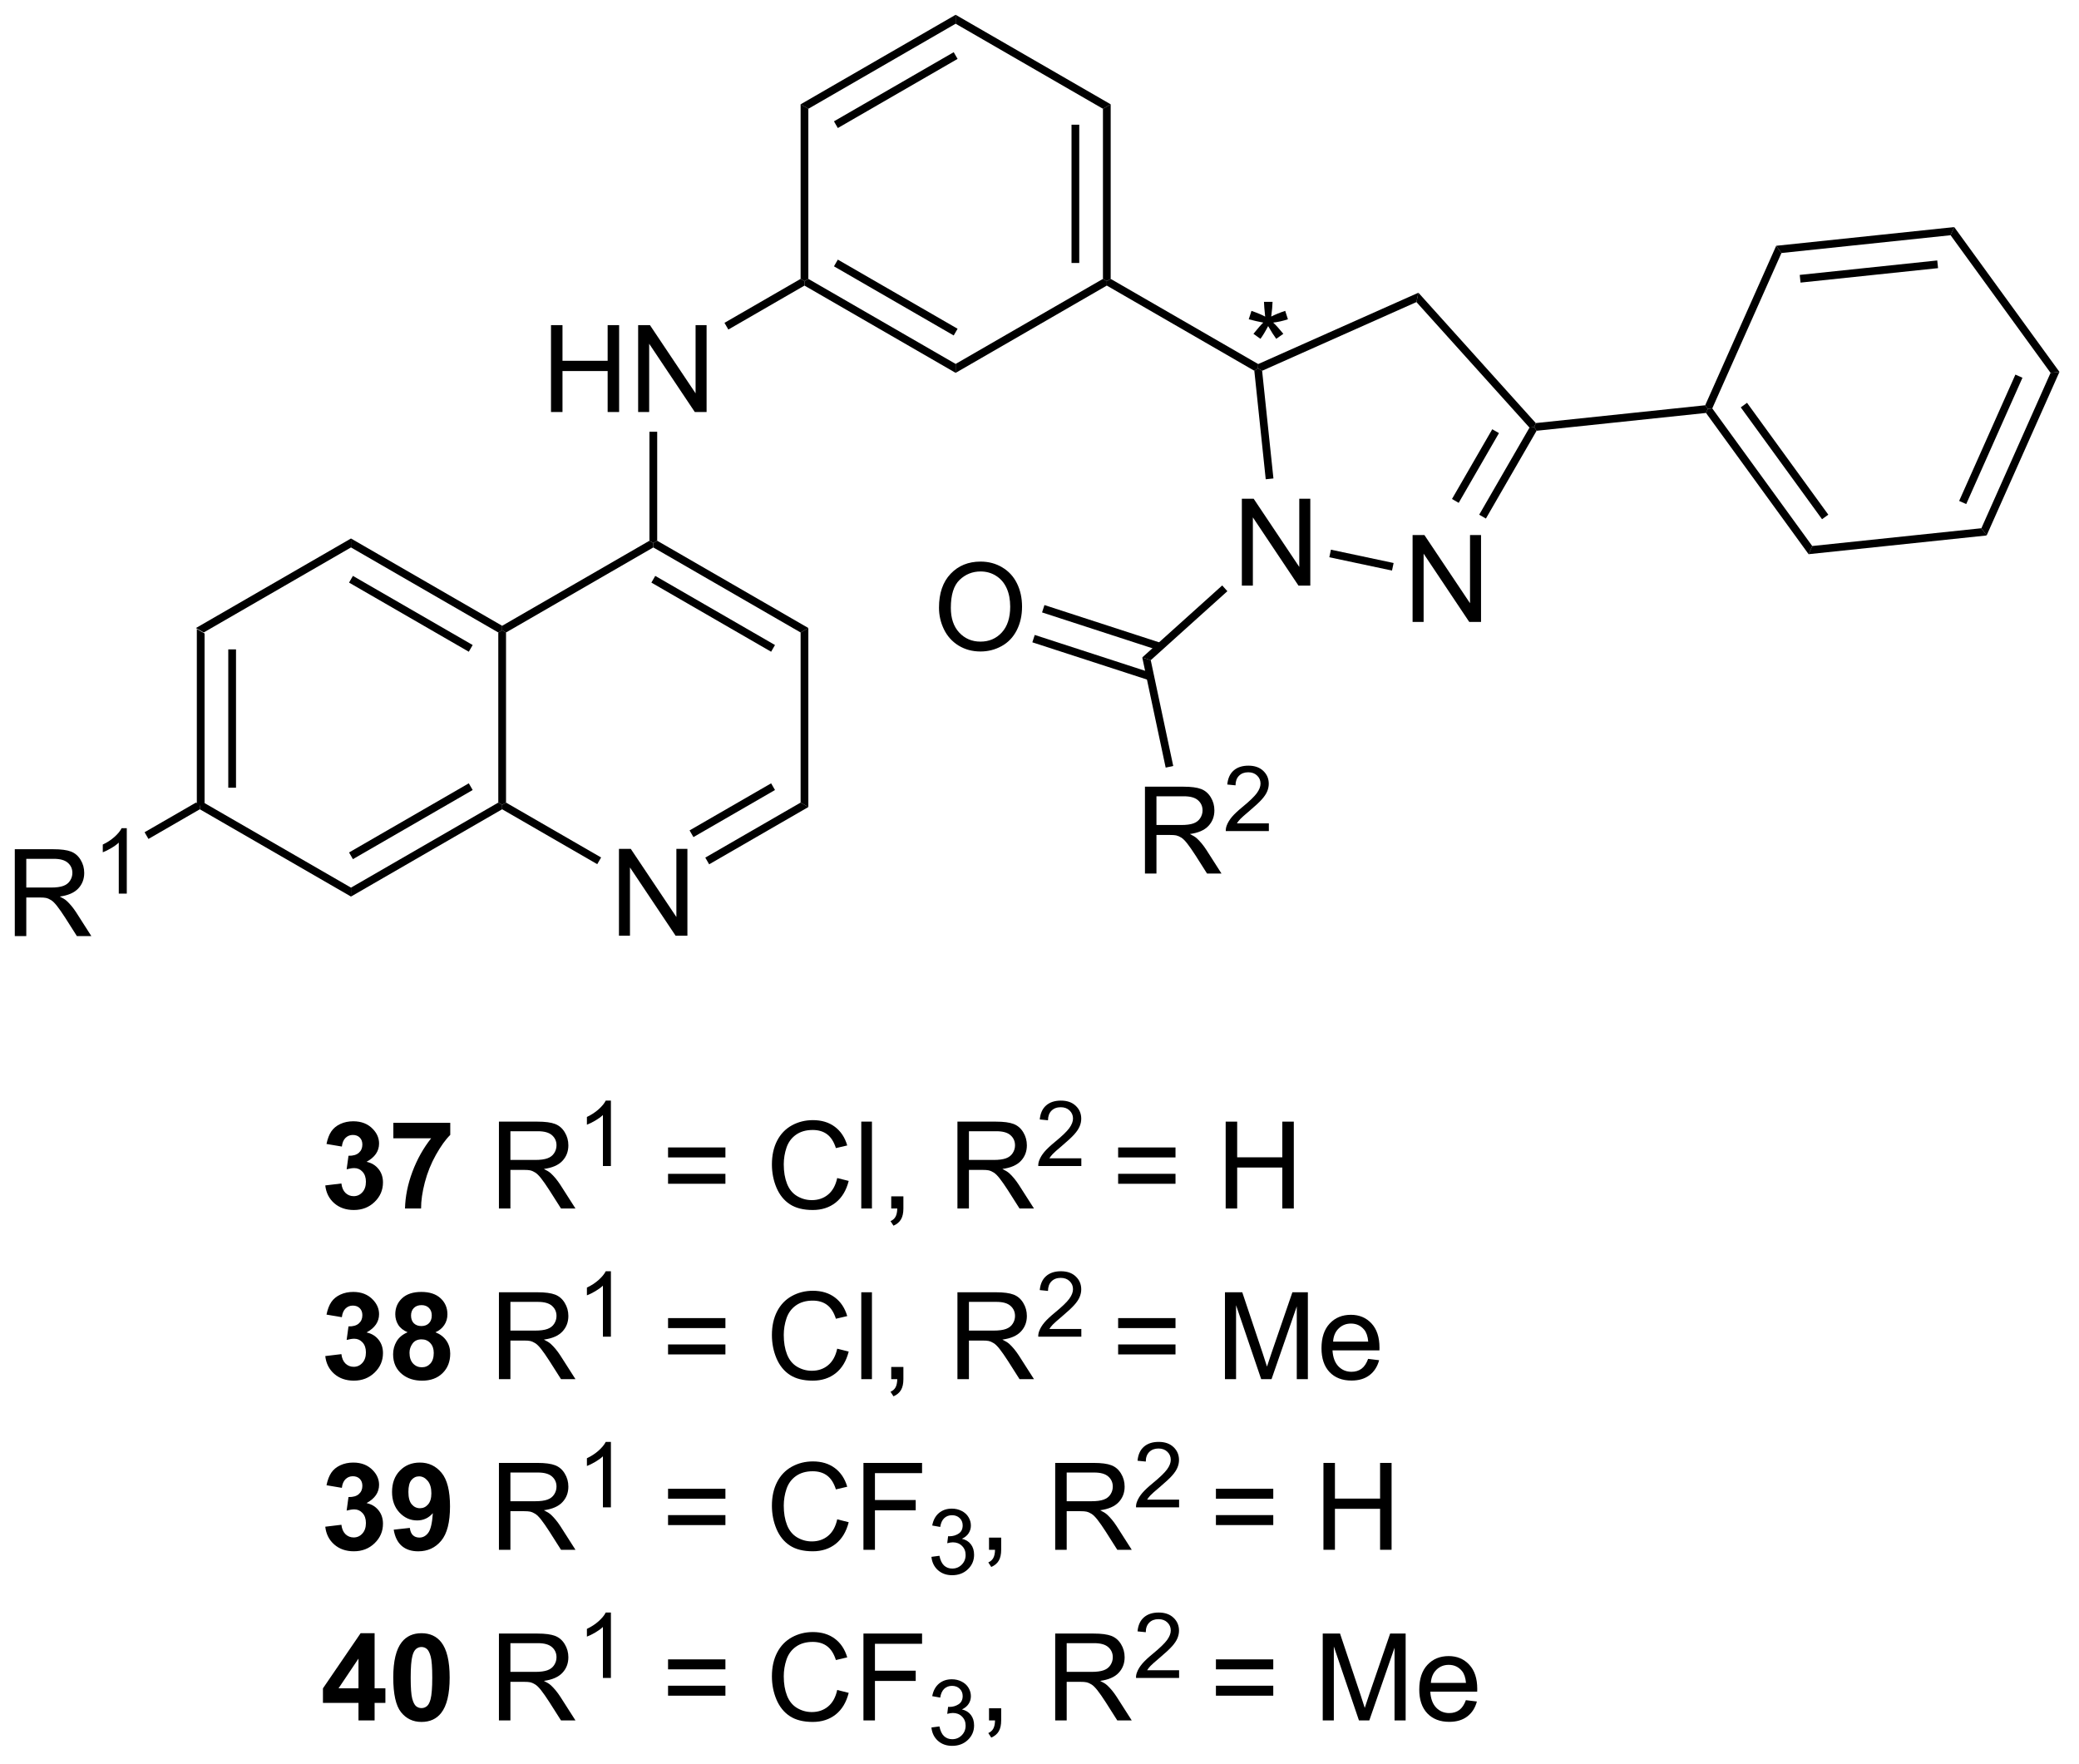 <?xml version="1.0" encoding="UTF-8"?>
<!DOCTYPE svg PUBLIC '-//W3C//DTD SVG 1.0//EN'
          'http://www.w3.org/TR/2001/REC-SVG-20010904/DTD/svg10.dtd'>
<svg stroke-dasharray="none" shape-rendering="auto" xmlns="http://www.w3.org/2000/svg" font-family="'Dialog'" text-rendering="auto" width="376" fill-opacity="1" color-interpolation="auto" color-rendering="auto" preserveAspectRatio="xMidYMid meet" font-size="12px" viewBox="0 0 376 319" fill="black" xmlns:xlink="http://www.w3.org/1999/xlink" stroke="black" image-rendering="auto" stroke-miterlimit="10" stroke-linecap="square" stroke-linejoin="miter" font-style="normal" stroke-width="1" height="319" stroke-dashoffset="0" font-weight="normal" stroke-opacity="1"
><!--Generated by the Batik Graphics2D SVG Generator--><defs id="genericDefs"
  /><g
  ><defs id="defs1"
    ><clipPath clipPathUnits="userSpaceOnUse" id="clipPath1"
      ><path d="M2.992 0.633 L143.659 0.633 L143.659 120.02 L2.992 120.02 L2.992 0.633 Z"
      /></clipPath
      ><clipPath clipPathUnits="userSpaceOnUse" id="clipPath2"
      ><path d="M140.207 123.751 L140.207 239.819 L276.963 239.819 L276.963 123.751 Z"
      /></clipPath
    ></defs
    ><g transform="scale(2.667,2.667) translate(-2.992,-0.633) matrix(1.029,0,0,1.029,-141.225,-126.658)"
    ><path d="M153.124 165.151 L153.634 165.446 L153.634 176.66 L153.379 176.807 L153.124 176.66 ZM155.196 166.494 L155.196 175.611 L155.706 175.611 L155.706 166.494 Z" stroke="none" clip-path="url(#clipPath2)"
    /></g
    ><g transform="matrix(2.743,0,0,2.743,-384.579,-339.441)"
    ><path d="M153.379 177.101 L153.379 176.807 L153.634 176.66 L163.346 182.267 L163.346 182.856 Z" stroke="none" clip-path="url(#clipPath2)"
    /></g
    ><g transform="matrix(2.743,0,0,2.743,-384.579,-339.441)"
    ><path d="M163.346 182.856 L163.346 182.267 L173.058 176.66 L173.313 176.807 L173.313 177.101 ZM163.473 180.39 L171.369 175.832 L171.113 175.39 L163.218 179.948 Z" stroke="none" clip-path="url(#clipPath2)"
    /></g
    ><g transform="matrix(2.743,0,0,2.743,-384.579,-339.441)"
    ><path d="M173.568 176.66 L173.313 176.807 L173.058 176.66 L173.058 165.446 L173.313 165.298 L173.568 165.446 Z" stroke="none" clip-path="url(#clipPath2)"
    /></g
    ><g transform="matrix(2.743,0,0,2.743,-384.579,-339.441)"
    ><path d="M173.313 165.004 L173.313 165.298 L173.058 165.446 L163.346 159.839 L163.346 159.249 ZM171.369 166.273 L163.473 161.715 L163.218 162.157 L171.113 166.715 Z" stroke="none" clip-path="url(#clipPath2)"
    /></g
    ><g transform="matrix(2.743,0,0,2.743,-384.579,-339.441)"
    ><path d="M163.346 159.249 L163.346 159.839 L153.634 165.446 L153.124 165.151 Z" stroke="none" clip-path="url(#clipPath2)"
    /></g
    ><g transform="matrix(2.743,0,0,2.743,-384.579,-339.441)"
    ><path d="M181.014 185.436 L181.014 179.71 L181.792 179.71 L184.8 184.204 L184.8 179.71 L185.527 179.71 L185.527 185.436 L184.748 185.436 L181.74 180.936 L181.74 185.436 L181.014 185.436 Z" stroke="none" clip-path="url(#clipPath2)"
    /></g
    ><g transform="matrix(2.743,0,0,2.743,-384.579,-339.441)"
    ><path d="M173.313 177.101 L173.313 176.807 L173.568 176.66 L179.837 180.279 L179.582 180.721 Z" stroke="none" clip-path="url(#clipPath2)"
    /></g
    ><g transform="matrix(2.743,0,0,2.743,-384.579,-339.441)"
    ><path d="M186.961 180.73 L186.706 180.288 L192.991 176.66 L193.501 176.954 ZM185.925 178.936 L191.302 175.832 L191.047 175.39 L185.67 178.494 Z" stroke="none" clip-path="url(#clipPath2)"
    /></g
    ><g transform="matrix(2.743,0,0,2.743,-384.579,-339.441)"
    ><path d="M193.501 176.954 L192.991 176.66 L192.991 165.446 L193.501 165.151 Z" stroke="none" clip-path="url(#clipPath2)"
    /></g
    ><g transform="matrix(2.743,0,0,2.743,-384.579,-339.441)"
    ><path d="M193.501 165.151 L192.991 165.446 L183.279 159.839 L183.279 159.544 L183.535 159.397 ZM191.302 166.273 L183.407 161.715 L183.152 162.157 L191.047 166.715 Z" stroke="none" clip-path="url(#clipPath2)"
    /></g
    ><g transform="matrix(2.743,0,0,2.743,-384.579,-339.441)"
    ><path d="M183.024 159.397 L183.279 159.544 L183.279 159.839 L173.568 165.446 L173.313 165.298 L173.313 165.004 Z" stroke="none" clip-path="url(#clipPath2)"
    /></g
    ><g transform="matrix(2.743,0,0,2.743,-384.579,-339.441)"
    ><path d="M176.533 150.91 L176.533 145.184 L177.291 145.184 L177.291 147.535 L180.268 147.535 L180.268 145.184 L181.025 145.184 L181.025 150.91 L180.268 150.91 L180.268 148.21 L177.291 148.21 L177.291 150.91 L176.533 150.91 ZM182.279 150.91 L182.279 145.184 L183.058 145.184 L186.066 149.679 L186.066 145.184 L186.792 145.184 L186.792 150.91 L186.014 150.91 L183.006 146.41 L183.006 150.91 L182.279 150.91 Z" stroke="none" clip-path="url(#clipPath2)"
    /></g
    ><g transform="matrix(2.743,0,0,2.743,-384.579,-339.441)"
    ><path d="M183.535 159.397 L183.279 159.544 L183.024 159.397 L183.024 152.214 L183.535 152.214 Z" stroke="none" clip-path="url(#clipPath2)"
    /></g
    ><g transform="matrix(2.743,0,0,2.743,-384.579,-339.441)"
    ><path d="M141.179 185.461 L141.179 179.735 L143.718 179.735 Q144.484 179.735 144.882 179.888 Q145.281 180.042 145.518 180.433 Q145.757 180.823 145.757 181.297 Q145.757 181.907 145.362 182.326 Q144.968 182.743 144.143 182.855 Q144.445 183 144.601 183.141 Q144.932 183.446 145.229 183.901 L146.226 185.461 L145.273 185.461 L144.515 184.269 Q144.182 183.753 143.966 183.48 Q143.752 183.206 143.583 183.097 Q143.414 182.987 143.237 182.946 Q143.109 182.917 142.815 182.917 L141.937 182.917 L141.937 185.461 L141.179 185.461 ZM141.937 182.261 L143.565 182.261 Q144.085 182.261 144.377 182.154 Q144.671 182.047 144.822 181.81 Q144.976 181.573 144.976 181.297 Q144.976 180.891 144.679 180.631 Q144.385 180.368 143.75 180.368 L141.937 180.368 L141.937 182.261 Z" stroke="none" clip-path="url(#clipPath2)"
    /></g
    ><g transform="matrix(2.743,0,0,2.743,-384.579,-339.441)"
    ><path d="M148.563 182.661 L148.035 182.661 L148.035 179.3 Q147.844 179.482 147.535 179.663 Q147.227 179.845 146.981 179.937 L146.981 179.427 Q147.422 179.218 147.752 178.923 Q148.084 178.626 148.223 178.349 L148.563 178.349 L148.563 182.661 Z" stroke="none" clip-path="url(#clipPath2)"
    /></g
    ><g transform="matrix(2.743,0,0,2.743,-384.579,-339.441)"
    ><path d="M153.124 176.66 L153.379 176.807 L153.379 177.101 L149.992 179.057 L149.737 178.615 Z" stroke="none" clip-path="url(#clipPath2)"
    /></g
    ><g transform="matrix(2.743,0,0,2.743,-384.579,-339.441)"
    ><path d="M188.227 145.474 L187.971 145.032 L192.991 142.134 L193.246 142.281 L193.246 142.576 Z" stroke="none" clip-path="url(#clipPath2)"
    /></g
    ><g transform="matrix(2.743,0,0,2.743,-384.579,-339.441)"
    ><path d="M193.246 142.576 L193.246 142.281 L193.501 142.134 L203.213 147.741 L203.213 148.33 ZM195.19 141.306 L203.085 145.864 L203.341 145.422 L195.445 140.864 Z" stroke="none" clip-path="url(#clipPath2)"
    /></g
    ><g transform="matrix(2.743,0,0,2.743,-384.579,-339.441)"
    ><path d="M203.213 148.33 L203.213 147.741 L212.925 142.134 L213.18 142.281 L213.18 142.576 Z" stroke="none" clip-path="url(#clipPath2)"
    /></g
    ><g transform="matrix(2.743,0,0,2.743,-384.579,-339.441)"
    ><path d="M213.435 142.134 L213.18 142.281 L212.925 142.134 L212.925 130.92 L213.435 130.625 ZM211.363 141.085 L211.363 131.968 L210.853 131.968 L210.853 141.085 Z" stroke="none" clip-path="url(#clipPath2)"
    /></g
    ><g transform="matrix(2.743,0,0,2.743,-384.579,-339.441)"
    ><path d="M213.435 130.625 L212.925 130.92 L203.213 125.312 L203.213 124.723 Z" stroke="none" clip-path="url(#clipPath2)"
    /></g
    ><g transform="matrix(2.743,0,0,2.743,-384.579,-339.441)"
    ><path d="M203.213 124.723 L203.213 125.312 L193.501 130.92 L192.991 130.625 ZM203.085 127.189 L195.19 131.747 L195.445 132.189 L203.341 127.631 Z" stroke="none" clip-path="url(#clipPath2)"
    /></g
    ><g transform="matrix(2.743,0,0,2.743,-384.579,-339.441)"
    ><path d="M192.991 130.625 L193.501 130.92 L193.501 142.134 L193.246 142.281 L192.991 142.134 Z" stroke="none" clip-path="url(#clipPath2)"
    /></g
    ><g transform="matrix(2.743,0,0,2.743,-384.579,-339.441)"
    ><path d="M213.18 142.576 L213.18 142.281 L213.435 142.134 L223.162 147.749 L223.147 148.035 L222.906 148.191 Z" stroke="none" clip-path="url(#clipPath2)"
    /></g
    ><g transform="matrix(2.743,0,0,2.743,-384.579,-339.441)"
    ><path d="M222.084 162.356 L222.084 156.629 L222.863 156.629 L225.87 161.124 L225.87 156.629 L226.597 156.629 L226.597 162.356 L225.818 162.356 L222.81 157.856 L222.81 162.356 L222.084 162.356 Z" stroke="none" clip-path="url(#clipPath2)"
    /></g
    ><g transform="matrix(2.743,0,0,2.743,-384.579,-339.441)"
    ><path d="M233.341 164.749 L233.341 159.022 L234.12 159.022 L237.128 163.517 L237.128 159.022 L237.854 159.022 L237.854 164.749 L237.076 164.749 L234.068 160.249 L234.068 164.749 L233.341 164.749 Z" stroke="none" clip-path="url(#clipPath2)"
    /></g
    ><g transform="matrix(2.743,0,0,2.743,-384.579,-339.441)"
    ><path d="M222.906 148.191 L223.147 148.035 L223.42 148.193 L224.166 155.291 L223.658 155.344 Z" stroke="none" clip-path="url(#clipPath2)"
    /></g
    ><g transform="matrix(2.743,0,0,2.743,-384.579,-339.441)"
    ><path d="M227.851 160.486 L227.957 159.987 L232.09 160.865 L231.984 161.364 Z" stroke="none" clip-path="url(#clipPath2)"
    /></g
    ><g transform="matrix(2.743,0,0,2.743,-384.579,-339.441)"
    ><path d="M238.175 157.935 L237.733 157.68 L241.048 151.94 L241.361 151.907 L241.517 152.147 ZM236.381 156.9 L239.036 152.302 L238.594 152.047 L235.939 156.644 Z" stroke="none" clip-path="url(#clipPath2)"
    /></g
    ><g transform="matrix(2.743,0,0,2.743,-384.579,-339.441)"
    ><path d="M241.464 151.64 L241.361 151.907 L241.048 151.94 L233.595 143.663 L233.726 143.046 Z" stroke="none" clip-path="url(#clipPath2)"
    /></g
    ><g transform="matrix(2.743,0,0,2.743,-384.579,-339.441)"
    ><path d="M233.726 143.046 L233.595 143.663 L223.42 148.193 L223.147 148.035 L223.162 147.749 Z" stroke="none" clip-path="url(#clipPath2)"
    /></g
    ><g transform="matrix(2.743,0,0,2.743,-384.579,-339.441)"
    ><path d="M220.788 162.345 L221.129 162.724 L216.077 167.273 L215.517 167.091 Z" stroke="none" clip-path="url(#clipPath2)"
    /></g
    ><g transform="matrix(2.743,0,0,2.743,-384.579,-339.441)"
    ><path d="M202.115 163.811 Q202.115 162.384 202.88 161.579 Q203.646 160.772 204.857 160.772 Q205.649 160.772 206.284 161.152 Q206.922 161.53 207.255 162.207 Q207.591 162.884 207.591 163.744 Q207.591 164.616 207.24 165.303 Q206.888 165.991 206.242 166.345 Q205.599 166.699 204.852 166.699 Q204.044 166.699 203.406 166.309 Q202.771 165.915 202.443 165.241 Q202.115 164.564 202.115 163.811 ZM202.896 163.822 Q202.896 164.858 203.451 165.454 Q204.008 166.048 204.849 166.048 Q205.703 166.048 206.255 165.447 Q206.81 164.845 206.81 163.741 Q206.81 163.04 206.573 162.52 Q206.336 161.999 205.88 161.712 Q205.427 161.423 204.859 161.423 Q204.055 161.423 203.474 161.978 Q202.896 162.53 202.896 163.822 Z" stroke="none" clip-path="url(#clipPath2)"
    /></g
    ><g transform="matrix(2.743,0,0,2.743,-384.579,-339.441)"
    ><path d="M216.765 166.139 L209.068 163.638 L208.911 164.123 L216.607 166.624 ZM216.125 168.109 L208.428 165.608 L208.27 166.094 L215.967 168.594 Z" stroke="none" clip-path="url(#clipPath2)"
    /></g
    ><g transform="matrix(2.743,0,0,2.743,-384.579,-339.441)"
    ><path d="M215.695 181.339 L215.695 175.612 L218.234 175.612 Q219 175.612 219.398 175.766 Q219.797 175.92 220.034 176.31 Q220.273 176.701 220.273 177.175 Q220.273 177.784 219.877 178.203 Q219.484 178.62 218.659 178.732 Q218.961 178.878 219.117 179.019 Q219.448 179.323 219.744 179.779 L220.742 181.339 L219.789 181.339 L219.031 180.146 Q218.698 179.631 218.482 179.357 Q218.268 179.084 218.099 178.974 Q217.929 178.865 217.752 178.823 Q217.625 178.795 217.33 178.795 L216.453 178.795 L216.453 181.339 L215.695 181.339 ZM216.453 178.138 L218.08 178.138 Q218.601 178.138 218.893 178.032 Q219.187 177.925 219.338 177.688 Q219.492 177.451 219.492 177.175 Q219.492 176.769 219.195 176.508 Q218.901 176.245 218.265 176.245 L216.453 176.245 L216.453 178.138 Z" stroke="none" clip-path="url(#clipPath2)"
    /></g
    ><g transform="matrix(2.743,0,0,2.743,-384.579,-339.441)"
    ><path d="M223.864 178.031 L223.864 178.539 L221.024 178.539 Q221.018 178.347 221.086 178.172 Q221.194 177.883 221.432 177.601 Q221.672 177.32 222.123 176.951 Q222.823 176.377 223.069 176.041 Q223.315 175.705 223.315 175.406 Q223.315 175.094 223.09 174.879 Q222.868 174.662 222.506 174.662 Q222.125 174.662 221.897 174.891 Q221.668 175.119 221.666 175.523 L221.123 175.469 Q221.18 174.861 221.543 174.545 Q221.907 174.226 222.518 174.226 Q223.137 174.226 223.496 174.57 Q223.858 174.912 223.858 175.418 Q223.858 175.676 223.752 175.926 Q223.647 176.174 223.401 176.449 Q223.157 176.724 222.588 177.205 Q222.114 177.603 221.979 177.746 Q221.844 177.888 221.756 178.031 L223.864 178.031 Z" stroke="none" clip-path="url(#clipPath2)"
    /></g
    ><g transform="matrix(2.743,0,0,2.743,-384.579,-339.441)"
    ><path d="M215.517 167.091 L216.077 167.273 L217.56 174.248 L217.061 174.354 Z" stroke="none" clip-path="url(#clipPath2)"
    /></g
    ><g transform="matrix(2.743,0,0,2.743,-384.579,-339.441)"
    ><path d="M241.517 152.147 L241.361 151.907 L241.464 151.64 L252.634 150.466 L252.807 150.704 L252.687 150.973 Z" stroke="none" clip-path="url(#clipPath2)"
    /></g
    ><g transform="matrix(2.743,0,0,2.743,-384.579,-339.441)"
    ><path d="M252.687 150.973 L252.807 150.704 L253.1 150.673 L259.691 159.745 L259.452 160.284 ZM254.979 150.604 L260.338 157.979 L260.751 157.679 L255.392 150.304 Z" stroke="none" clip-path="url(#clipPath2)"
    /></g
    ><g transform="matrix(2.743,0,0,2.743,-384.579,-339.441)"
    ><path d="M259.452 160.284 L259.691 159.745 L270.844 158.573 L271.19 159.05 Z" stroke="none" clip-path="url(#clipPath2)"
    /></g
    ><g transform="matrix(2.743,0,0,2.743,-384.579,-339.441)"
    ><path d="M271.19 159.05 L270.844 158.573 L275.405 148.329 L275.991 148.267 ZM269.844 156.98 L273.552 148.652 L273.086 148.444 L269.378 156.773 Z" stroke="none" clip-path="url(#clipPath2)"
    /></g
    ><g transform="matrix(2.743,0,0,2.743,-384.579,-339.441)"
    ><path d="M275.991 148.267 L275.405 148.329 L268.813 139.256 L269.053 138.718 Z" stroke="none" clip-path="url(#clipPath2)"
    /></g
    ><g transform="matrix(2.743,0,0,2.743,-384.579,-339.441)"
    ><path d="M269.053 138.718 L268.813 139.256 L257.661 140.429 L257.315 139.952 ZM267.934 140.919 L258.867 141.872 L258.92 142.379 L267.987 141.426 Z" stroke="none" clip-path="url(#clipPath2)"
    /></g
    ><g transform="matrix(2.743,0,0,2.743,-384.579,-339.441)"
    ><path d="M257.315 139.952 L257.661 140.429 L253.1 150.673 L252.807 150.704 L252.634 150.466 Z" stroke="none" clip-path="url(#clipPath2)"
    /></g
    ><g transform="matrix(2.743,0,0,2.743,-384.579,-339.441)"
    ><path d="M161.65 201.9 L162.713 201.772 Q162.762 202.179 162.984 202.395 Q163.208 202.608 163.525 202.608 Q163.864 202.608 164.096 202.35 Q164.33 202.093 164.33 201.655 Q164.33 201.241 164.106 200.999 Q163.885 200.757 163.564 200.757 Q163.353 200.757 163.059 200.837 L163.181 199.944 Q163.627 199.955 163.861 199.751 Q164.096 199.546 164.096 199.205 Q164.096 198.916 163.924 198.744 Q163.752 198.572 163.465 198.572 Q163.184 198.572 162.984 198.767 Q162.786 198.962 162.744 199.337 L161.731 199.166 Q161.838 198.647 162.049 198.337 Q162.262 198.025 162.643 197.848 Q163.025 197.671 163.497 197.671 Q164.306 197.671 164.793 198.186 Q165.197 198.608 165.197 199.139 Q165.197 199.892 164.372 200.343 Q164.864 200.447 165.158 200.814 Q165.455 201.181 165.455 201.702 Q165.455 202.455 164.903 202.988 Q164.353 203.52 163.533 203.52 Q162.755 203.52 162.241 203.072 Q161.731 202.624 161.65 201.9 ZM166.139 198.791 L166.139 197.772 L169.891 197.772 L169.891 198.569 Q169.428 199.025 168.946 199.882 Q168.467 200.736 168.214 201.699 Q167.962 202.663 167.967 203.421 L166.907 203.421 Q166.935 202.233 167.396 200.999 Q167.86 199.764 168.633 198.791 L166.139 198.791 Z" stroke="none" clip-path="url(#clipPath2)"
    /></g
    ><g transform="matrix(2.743,0,0,2.743,-384.579,-339.441)"
    ><path d="M173.1 203.421 L173.1 197.694 L175.639 197.694 Q176.404 197.694 176.803 197.848 Q177.201 198.001 177.438 198.392 Q177.678 198.783 177.678 199.257 Q177.678 199.866 177.282 200.285 Q176.889 200.702 176.063 200.814 Q176.365 200.96 176.521 201.1 Q176.852 201.405 177.149 201.861 L178.146 203.421 L177.193 203.421 L176.435 202.228 Q176.102 201.712 175.886 201.439 Q175.672 201.166 175.503 201.056 Q175.334 200.947 175.157 200.905 Q175.029 200.876 174.735 200.876 L173.857 200.876 L173.857 203.421 L173.1 203.421 ZM173.857 200.22 L175.485 200.22 Q176.006 200.22 176.297 200.113 Q176.592 200.007 176.743 199.77 Q176.896 199.533 176.896 199.257 Q176.896 198.85 176.6 198.59 Q176.305 198.327 175.67 198.327 L173.857 198.327 L173.857 200.22 Z" stroke="none" clip-path="url(#clipPath2)"
    /></g
    ><g transform="matrix(2.743,0,0,2.743,-384.579,-339.441)"
    ><path d="M180.483 200.621 L179.956 200.621 L179.956 197.259 Q179.764 197.441 179.456 197.623 Q179.147 197.804 178.901 197.896 L178.901 197.386 Q179.342 197.177 179.672 196.882 Q180.004 196.585 180.143 196.308 L180.483 196.308 L180.483 200.621 Z" stroke="none" clip-path="url(#clipPath2)"
    /></g
    ><g transform="matrix(2.743,0,0,2.743,-384.579,-339.441)"
    ><path d="M188.033 200.054 L184.251 200.054 L184.251 199.397 L188.033 199.397 L188.033 200.054 ZM188.033 201.791 L184.251 201.791 L184.251 201.134 L188.033 201.134 L188.033 201.791 ZM195.404 201.413 L196.162 201.603 Q195.925 202.538 195.305 203.03 Q194.685 203.52 193.792 203.52 Q192.865 203.52 192.284 203.142 Q191.706 202.764 191.401 202.051 Q191.099 201.335 191.099 200.514 Q191.099 199.619 191.44 198.955 Q191.784 198.288 192.414 197.941 Q193.044 197.595 193.802 197.595 Q194.662 197.595 195.248 198.033 Q195.833 198.47 196.065 199.264 L195.318 199.439 Q195.12 198.814 194.74 198.53 Q194.362 198.244 193.787 198.244 Q193.128 198.244 192.682 198.561 Q192.24 198.876 192.06 199.41 Q191.88 199.944 191.88 200.509 Q191.88 201.241 192.094 201.785 Q192.307 202.33 192.755 202.6 Q193.206 202.869 193.729 202.869 Q194.365 202.869 194.805 202.501 Q195.248 202.134 195.404 201.413 ZM196.991 203.421 L196.991 197.694 L197.694 197.694 L197.694 203.421 L196.991 203.421 ZM198.966 203.421 L198.966 202.619 L199.768 202.619 L199.768 203.421 Q199.768 203.863 199.612 204.134 Q199.456 204.405 199.115 204.554 L198.919 204.254 Q199.143 204.155 199.248 203.965 Q199.354 203.778 199.365 203.421 L198.966 203.421 ZM203.331 203.421 L203.331 197.694 L205.87 197.694 Q206.636 197.694 207.034 197.848 Q207.432 198.001 207.669 198.392 Q207.909 198.783 207.909 199.257 Q207.909 199.866 207.513 200.285 Q207.12 200.702 206.294 200.814 Q206.596 200.96 206.753 201.1 Q207.083 201.405 207.38 201.861 L208.378 203.421 L207.425 203.421 L206.667 202.228 Q206.333 201.712 206.117 201.439 Q205.904 201.166 205.734 201.056 Q205.565 200.947 205.388 200.905 Q205.261 200.876 204.966 200.876 L204.089 200.876 L204.089 203.421 L203.331 203.421 ZM204.089 200.22 L205.716 200.22 Q206.237 200.22 206.529 200.113 Q206.823 200.007 206.974 199.77 Q207.128 199.533 207.128 199.257 Q207.128 198.85 206.831 198.59 Q206.537 198.327 205.901 198.327 L204.089 198.327 L204.089 200.22 Z" stroke="none" clip-path="url(#clipPath2)"
    /></g
    ><g transform="matrix(2.743,0,0,2.743,-384.579,-339.441)"
    ><path d="M211.5 200.113 L211.5 200.621 L208.66 200.621 Q208.654 200.429 208.722 200.254 Q208.83 199.964 209.068 199.683 Q209.308 199.402 209.759 199.033 Q210.459 198.459 210.705 198.123 Q210.951 197.787 210.951 197.488 Q210.951 197.175 210.726 196.96 Q210.504 196.744 210.142 196.744 Q209.761 196.744 209.533 196.972 Q209.304 197.201 209.302 197.605 L208.759 197.55 Q208.816 196.943 209.179 196.627 Q209.543 196.308 210.154 196.308 Q210.773 196.308 211.132 196.652 Q211.494 196.994 211.494 197.5 Q211.494 197.757 211.388 198.007 Q211.283 198.256 211.037 198.531 Q210.793 198.806 210.224 199.287 Q209.75 199.685 209.615 199.828 Q209.48 199.97 209.392 200.113 L211.5 200.113 Z" stroke="none" clip-path="url(#clipPath2)"
    /></g
    ><g transform="matrix(2.743,0,0,2.743,-384.579,-339.441)"
    ><path d="M217.709 200.054 L213.927 200.054 L213.927 199.397 L217.709 199.397 L217.709 200.054 ZM217.709 201.791 L213.927 201.791 L213.927 201.134 L217.709 201.134 L217.709 201.791 ZM221.017 203.421 L221.017 197.694 L221.775 197.694 L221.775 200.046 L224.751 200.046 L224.751 197.694 L225.509 197.694 L225.509 203.421 L224.751 203.421 L224.751 200.72 L221.775 200.72 L221.775 203.421 L221.017 203.421 Z" stroke="none" clip-path="url(#clipPath2)"
    /></g
    ><g transform="matrix(2.743,0,0,2.743,-384.579,-339.441)"
    ><path d="M161.65 213.15 L162.713 213.022 Q162.762 213.429 162.984 213.645 Q163.208 213.858 163.525 213.858 Q163.864 213.858 164.096 213.6 Q164.33 213.343 164.33 212.905 Q164.33 212.491 164.106 212.249 Q163.885 212.007 163.564 212.007 Q163.353 212.007 163.059 212.087 L163.181 211.194 Q163.627 211.205 163.861 211.001 Q164.096 210.796 164.096 210.455 Q164.096 210.166 163.924 209.994 Q163.752 209.822 163.465 209.822 Q163.184 209.822 162.984 210.017 Q162.786 210.212 162.744 210.587 L161.731 210.416 Q161.838 209.897 162.049 209.587 Q162.262 209.275 162.643 209.098 Q163.025 208.921 163.497 208.921 Q164.306 208.921 164.793 209.436 Q165.197 209.858 165.197 210.389 Q165.197 211.142 164.372 211.593 Q164.864 211.697 165.158 212.064 Q165.455 212.431 165.455 212.952 Q165.455 213.705 164.903 214.238 Q164.353 214.77 163.533 214.77 Q162.755 214.77 162.241 214.322 Q161.731 213.874 161.65 213.15 ZM167.079 211.58 Q166.654 211.4 166.459 211.087 Q166.266 210.772 166.266 210.397 Q166.266 209.757 166.714 209.34 Q167.162 208.921 167.985 208.921 Q168.803 208.921 169.253 209.34 Q169.704 209.757 169.704 210.397 Q169.704 210.796 169.495 211.106 Q169.29 211.416 168.915 211.58 Q169.391 211.772 169.639 212.139 Q169.889 212.507 169.889 212.986 Q169.889 213.78 169.381 214.278 Q168.875 214.772 168.037 214.772 Q167.256 214.772 166.735 214.361 Q166.123 213.876 166.123 213.033 Q166.123 212.569 166.352 212.181 Q166.584 211.791 167.079 211.58 ZM167.305 210.475 Q167.305 210.804 167.49 210.988 Q167.678 211.171 167.985 211.171 Q168.297 211.171 168.485 210.986 Q168.672 210.798 168.672 210.47 Q168.672 210.163 168.488 209.978 Q168.303 209.791 167.998 209.791 Q167.68 209.791 167.493 209.978 Q167.305 210.166 167.305 210.475 ZM167.204 212.929 Q167.204 213.382 167.435 213.637 Q167.67 213.889 168.016 213.889 Q168.357 213.889 168.579 213.645 Q168.803 213.4 168.803 212.939 Q168.803 212.538 168.576 212.293 Q168.35 212.048 168 212.048 Q167.6 212.048 167.402 212.327 Q167.204 212.603 167.204 212.929 Z" stroke="none" clip-path="url(#clipPath2)"
    /></g
    ><g transform="matrix(2.743,0,0,2.743,-384.579,-339.441)"
    ><path d="M173.1 214.671 L173.1 208.944 L175.639 208.944 Q176.404 208.944 176.803 209.098 Q177.201 209.251 177.438 209.642 Q177.678 210.033 177.678 210.507 Q177.678 211.116 177.282 211.535 Q176.889 211.952 176.063 212.064 Q176.365 212.21 176.521 212.35 Q176.852 212.655 177.149 213.111 L178.146 214.671 L177.193 214.671 L176.435 213.478 Q176.102 212.962 175.886 212.689 Q175.672 212.416 175.503 212.306 Q175.334 212.197 175.157 212.155 Q175.029 212.126 174.735 212.126 L173.857 212.126 L173.857 214.671 L173.1 214.671 ZM173.857 211.47 L175.485 211.47 Q176.006 211.47 176.297 211.363 Q176.592 211.257 176.743 211.02 Q176.896 210.783 176.896 210.507 Q176.896 210.1 176.6 209.84 Q176.305 209.577 175.67 209.577 L173.857 209.577 L173.857 211.47 Z" stroke="none" clip-path="url(#clipPath2)"
    /></g
    ><g transform="matrix(2.743,0,0,2.743,-384.579,-339.441)"
    ><path d="M180.483 211.871 L179.956 211.871 L179.956 208.509 Q179.764 208.691 179.456 208.873 Q179.147 209.054 178.901 209.146 L178.901 208.636 Q179.342 208.427 179.672 208.132 Q180.004 207.835 180.143 207.558 L180.483 207.558 L180.483 211.871 Z" stroke="none" clip-path="url(#clipPath2)"
    /></g
    ><g transform="matrix(2.743,0,0,2.743,-384.579,-339.441)"
    ><path d="M188.033 211.304 L184.251 211.304 L184.251 210.647 L188.033 210.647 L188.033 211.304 ZM188.033 213.041 L184.251 213.041 L184.251 212.384 L188.033 212.384 L188.033 213.041 ZM195.404 212.663 L196.162 212.853 Q195.925 213.788 195.305 214.28 Q194.685 214.77 193.792 214.77 Q192.865 214.77 192.284 214.392 Q191.706 214.014 191.401 213.301 Q191.099 212.585 191.099 211.764 Q191.099 210.869 191.44 210.205 Q191.784 209.538 192.414 209.191 Q193.044 208.845 193.802 208.845 Q194.662 208.845 195.248 209.283 Q195.833 209.72 196.065 210.514 L195.318 210.689 Q195.12 210.064 194.74 209.78 Q194.362 209.494 193.787 209.494 Q193.128 209.494 192.682 209.811 Q192.24 210.126 192.06 210.66 Q191.88 211.194 191.88 211.759 Q191.88 212.491 192.094 213.035 Q192.307 213.58 192.755 213.85 Q193.206 214.119 193.729 214.119 Q194.365 214.119 194.805 213.751 Q195.248 213.384 195.404 212.663 ZM196.991 214.671 L196.991 208.944 L197.694 208.944 L197.694 214.671 L196.991 214.671 ZM198.966 214.671 L198.966 213.869 L199.768 213.869 L199.768 214.671 Q199.768 215.113 199.612 215.384 Q199.456 215.655 199.115 215.804 L198.919 215.504 Q199.143 215.405 199.248 215.215 Q199.354 215.028 199.365 214.671 L198.966 214.671 ZM203.331 214.671 L203.331 208.944 L205.87 208.944 Q206.636 208.944 207.034 209.098 Q207.432 209.251 207.669 209.642 Q207.909 210.033 207.909 210.507 Q207.909 211.116 207.513 211.535 Q207.12 211.952 206.294 212.064 Q206.596 212.21 206.753 212.35 Q207.083 212.655 207.38 213.111 L208.378 214.671 L207.425 214.671 L206.667 213.478 Q206.333 212.962 206.117 212.689 Q205.904 212.416 205.734 212.306 Q205.565 212.197 205.388 212.155 Q205.261 212.126 204.966 212.126 L204.089 212.126 L204.089 214.671 L203.331 214.671 ZM204.089 211.47 L205.716 211.47 Q206.237 211.47 206.529 211.363 Q206.823 211.257 206.974 211.02 Q207.128 210.783 207.128 210.507 Q207.128 210.1 206.831 209.84 Q206.537 209.577 205.901 209.577 L204.089 209.577 L204.089 211.47 Z" stroke="none" clip-path="url(#clipPath2)"
    /></g
    ><g transform="matrix(2.743,0,0,2.743,-384.579,-339.441)"
    ><path d="M211.5 211.363 L211.5 211.871 L208.66 211.871 Q208.654 211.679 208.722 211.504 Q208.83 211.214 209.068 210.933 Q209.308 210.652 209.759 210.283 Q210.459 209.709 210.705 209.373 Q210.951 209.037 210.951 208.738 Q210.951 208.425 210.726 208.21 Q210.504 207.994 210.142 207.994 Q209.761 207.994 209.533 208.222 Q209.304 208.451 209.302 208.855 L208.759 208.8 Q208.816 208.193 209.179 207.877 Q209.543 207.558 210.154 207.558 Q210.773 207.558 211.132 207.902 Q211.494 208.244 211.494 208.75 Q211.494 209.007 211.388 209.257 Q211.283 209.506 211.037 209.781 Q210.793 210.056 210.224 210.537 Q209.75 210.935 209.615 211.078 Q209.48 211.22 209.392 211.363 L211.5 211.363 Z" stroke="none" clip-path="url(#clipPath2)"
    /></g
    ><g transform="matrix(2.743,0,0,2.743,-384.579,-339.441)"
    ><path d="M217.709 211.304 L213.927 211.304 L213.927 210.647 L217.709 210.647 L217.709 211.304 ZM217.709 213.041 L213.927 213.041 L213.927 212.384 L217.709 212.384 L217.709 213.041 ZM220.97 214.671 L220.97 208.944 L222.111 208.944 L223.468 212.999 Q223.655 213.564 223.741 213.845 Q223.838 213.533 224.046 212.929 L225.416 208.944 L226.436 208.944 L226.436 214.671 L225.705 214.671 L225.705 209.876 L224.041 214.671 L223.358 214.671 L221.702 209.796 L221.702 214.671 L220.97 214.671 ZM230.408 213.335 L231.134 213.423 Q230.963 214.061 230.496 214.413 Q230.033 214.764 229.311 214.764 Q228.4 214.764 227.866 214.205 Q227.335 213.642 227.335 212.632 Q227.335 211.585 227.874 211.007 Q228.413 210.429 229.272 210.429 Q230.103 210.429 230.629 210.996 Q231.158 211.561 231.158 212.587 Q231.158 212.65 231.155 212.775 L228.061 212.775 Q228.101 213.46 228.447 213.824 Q228.796 214.186 229.314 214.186 Q229.702 214.186 229.976 213.983 Q230.249 213.78 230.408 213.335 ZM228.101 212.197 L230.416 212.197 Q230.369 211.673 230.15 211.413 Q229.814 211.007 229.28 211.007 Q228.796 211.007 228.465 211.332 Q228.134 211.655 228.101 212.197 Z" stroke="none" clip-path="url(#clipPath2)"
    /></g
    ><g transform="matrix(2.743,0,0,2.743,-384.579,-339.441)"
    ><path d="M161.65 224.4 L162.713 224.272 Q162.762 224.679 162.984 224.895 Q163.208 225.108 163.525 225.108 Q163.864 225.108 164.096 224.85 Q164.33 224.593 164.33 224.155 Q164.33 223.741 164.106 223.499 Q163.885 223.257 163.564 223.257 Q163.353 223.257 163.059 223.337 L163.181 222.444 Q163.627 222.455 163.861 222.251 Q164.096 222.046 164.096 221.705 Q164.096 221.416 163.924 221.244 Q163.752 221.072 163.465 221.072 Q163.184 221.072 162.984 221.267 Q162.786 221.462 162.744 221.837 L161.731 221.666 Q161.838 221.147 162.049 220.837 Q162.262 220.525 162.643 220.348 Q163.025 220.171 163.497 220.171 Q164.306 220.171 164.793 220.686 Q165.197 221.108 165.197 221.639 Q165.197 222.392 164.372 222.843 Q164.864 222.947 165.158 223.314 Q165.455 223.681 165.455 224.202 Q165.455 224.955 164.903 225.488 Q164.353 226.02 163.533 226.02 Q162.755 226.02 162.241 225.572 Q161.731 225.124 161.65 224.4 ZM166.162 224.595 L167.225 224.478 Q167.264 224.804 167.428 224.96 Q167.592 225.116 167.86 225.116 Q168.201 225.116 168.438 224.804 Q168.678 224.491 168.743 223.507 Q168.329 223.986 167.709 223.986 Q167.032 223.986 166.542 223.465 Q166.053 222.944 166.053 222.108 Q166.053 221.236 166.568 220.705 Q167.087 220.171 167.889 220.171 Q168.758 220.171 169.316 220.845 Q169.875 221.517 169.875 223.061 Q169.875 224.632 169.292 225.327 Q168.712 226.022 167.779 226.022 Q167.107 226.022 166.693 225.666 Q166.279 225.306 166.162 224.595 ZM168.646 222.197 Q168.646 221.666 168.402 221.374 Q168.157 221.08 167.837 221.08 Q167.532 221.08 167.331 221.322 Q167.131 221.561 167.131 222.108 Q167.131 222.663 167.35 222.923 Q167.568 223.181 167.896 223.181 Q168.212 223.181 168.428 222.931 Q168.646 222.681 168.646 222.197 Z" stroke="none" clip-path="url(#clipPath2)"
    /></g
    ><g transform="matrix(2.743,0,0,2.743,-384.579,-339.441)"
    ><path d="M173.1 225.921 L173.1 220.194 L175.639 220.194 Q176.404 220.194 176.803 220.348 Q177.201 220.501 177.438 220.892 Q177.678 221.283 177.678 221.757 Q177.678 222.366 177.282 222.785 Q176.889 223.202 176.063 223.314 Q176.365 223.46 176.521 223.6 Q176.852 223.905 177.149 224.361 L178.146 225.921 L177.193 225.921 L176.435 224.728 Q176.102 224.212 175.886 223.939 Q175.672 223.666 175.503 223.556 Q175.334 223.447 175.157 223.405 Q175.029 223.376 174.735 223.376 L173.857 223.376 L173.857 225.921 L173.1 225.921 ZM173.857 222.72 L175.485 222.72 Q176.006 222.72 176.297 222.613 Q176.592 222.507 176.743 222.27 Q176.896 222.033 176.896 221.757 Q176.896 221.35 176.6 221.09 Q176.305 220.827 175.67 220.827 L173.857 220.827 L173.857 222.72 Z" stroke="none" clip-path="url(#clipPath2)"
    /></g
    ><g transform="matrix(2.743,0,0,2.743,-384.579,-339.441)"
    ><path d="M180.483 223.121 L179.956 223.121 L179.956 219.759 Q179.764 219.941 179.456 220.123 Q179.147 220.304 178.901 220.396 L178.901 219.886 Q179.342 219.677 179.672 219.382 Q180.004 219.085 180.143 218.808 L180.483 218.808 L180.483 223.121 Z" stroke="none" clip-path="url(#clipPath2)"
    /></g
    ><g transform="matrix(2.743,0,0,2.743,-384.579,-339.441)"
    ><path d="M188.033 222.554 L184.251 222.554 L184.251 221.897 L188.033 221.897 L188.033 222.554 ZM188.033 224.291 L184.251 224.291 L184.251 223.634 L188.033 223.634 L188.033 224.291 ZM195.404 223.913 L196.162 224.103 Q195.925 225.038 195.305 225.53 Q194.685 226.02 193.792 226.02 Q192.865 226.02 192.284 225.642 Q191.706 225.264 191.401 224.551 Q191.099 223.835 191.099 223.014 Q191.099 222.119 191.44 221.455 Q191.784 220.788 192.414 220.441 Q193.044 220.095 193.802 220.095 Q194.662 220.095 195.248 220.533 Q195.833 220.97 196.065 221.764 L195.318 221.939 Q195.12 221.314 194.74 221.03 Q194.362 220.744 193.787 220.744 Q193.128 220.744 192.682 221.061 Q192.24 221.376 192.06 221.91 Q191.88 222.444 191.88 223.009 Q191.88 223.741 192.094 224.285 Q192.307 224.83 192.755 225.1 Q193.206 225.369 193.729 225.369 Q194.365 225.369 194.805 225.001 Q195.248 224.634 195.404 223.913 ZM197.134 225.921 L197.134 220.194 L200.999 220.194 L200.999 220.869 L197.892 220.869 L197.892 222.642 L200.58 222.642 L200.58 223.319 L197.892 223.319 L197.892 225.921 L197.134 225.921 Z" stroke="none" clip-path="url(#clipPath2)"
    /></g
    ><g transform="matrix(2.743,0,0,2.743,-384.579,-339.441)"
    ><path d="M201.617 226.386 L202.144 226.316 Q202.236 226.765 202.453 226.962 Q202.671 227.159 202.986 227.159 Q203.357 227.159 203.613 226.902 Q203.871 226.644 203.871 226.263 Q203.871 225.9 203.632 225.665 Q203.396 225.429 203.029 225.429 Q202.88 225.429 202.658 225.488 L202.716 225.025 Q202.769 225.03 202.8 225.03 Q203.138 225.03 203.408 224.855 Q203.677 224.679 203.677 224.312 Q203.677 224.023 203.48 223.833 Q203.285 223.642 202.974 223.642 Q202.666 223.642 202.46 223.835 Q202.255 224.029 202.197 224.415 L201.669 224.321 Q201.767 223.79 202.109 223.499 Q202.453 223.208 202.963 223.208 Q203.314 223.208 203.609 223.359 Q203.906 223.509 204.062 223.771 Q204.218 224.03 204.218 224.323 Q204.218 224.603 204.068 224.831 Q203.919 225.06 203.626 225.195 Q204.007 225.282 204.218 225.56 Q204.429 225.835 204.429 226.251 Q204.429 226.814 204.019 227.206 Q203.609 227.597 202.982 227.597 Q202.417 227.597 202.042 227.261 Q201.669 226.923 201.617 226.386 Z" stroke="none" clip-path="url(#clipPath2)"
    /></g
    ><g transform="matrix(2.743,0,0,2.743,-384.579,-339.441)"
    ><path d="M205.413 225.921 L205.413 225.119 L206.215 225.119 L206.215 225.921 Q206.215 226.363 206.059 226.634 Q205.902 226.905 205.561 227.054 L205.366 226.754 Q205.59 226.655 205.694 226.465 Q205.801 226.278 205.811 225.921 L205.413 225.921 ZM209.777 225.921 L209.777 220.194 L212.316 220.194 Q213.082 220.194 213.48 220.348 Q213.879 220.501 214.116 220.892 Q214.355 221.283 214.355 221.757 Q214.355 222.366 213.959 222.785 Q213.566 223.202 212.741 223.314 Q213.043 223.46 213.199 223.6 Q213.53 223.905 213.827 224.361 L214.824 225.921 L213.871 225.921 L213.113 224.728 Q212.78 224.212 212.564 223.939 Q212.35 223.666 212.181 223.556 Q212.012 223.447 211.834 223.405 Q211.707 223.376 211.413 223.376 L210.535 223.376 L210.535 225.921 L209.777 225.921 ZM210.535 222.72 L212.163 222.72 Q212.684 222.72 212.975 222.613 Q213.269 222.507 213.421 222.27 Q213.574 222.033 213.574 221.757 Q213.574 221.35 213.277 221.09 Q212.983 220.827 212.347 220.827 L210.535 220.827 L210.535 222.72 Z" stroke="none" clip-path="url(#clipPath2)"
    /></g
    ><g transform="matrix(2.743,0,0,2.743,-384.579,-339.441)"
    ><path d="M217.946 222.613 L217.946 223.121 L215.106 223.121 Q215.1 222.929 215.168 222.754 Q215.276 222.464 215.514 222.183 Q215.754 221.902 216.206 221.533 Q216.905 220.959 217.151 220.623 Q217.397 220.287 217.397 219.988 Q217.397 219.675 217.172 219.46 Q216.95 219.244 216.588 219.244 Q216.208 219.244 215.979 219.472 Q215.75 219.701 215.749 220.105 L215.206 220.05 Q215.262 219.443 215.625 219.127 Q215.989 218.808 216.6 218.808 Q217.219 218.808 217.579 219.152 Q217.94 219.494 217.94 220 Q217.94 220.257 217.834 220.507 Q217.729 220.756 217.483 221.031 Q217.239 221.306 216.67 221.787 Q216.196 222.185 216.061 222.328 Q215.926 222.47 215.838 222.613 L217.946 222.613 Z" stroke="none" clip-path="url(#clipPath2)"
    /></g
    ><g transform="matrix(2.743,0,0,2.743,-384.579,-339.441)"
    ><path d="M224.155 222.554 L220.374 222.554 L220.374 221.897 L224.155 221.897 L224.155 222.554 ZM224.155 224.291 L220.374 224.291 L220.374 223.634 L224.155 223.634 L224.155 224.291 ZM227.464 225.921 L227.464 220.194 L228.221 220.194 L228.221 222.546 L231.198 222.546 L231.198 220.194 L231.956 220.194 L231.956 225.921 L231.198 225.921 L231.198 223.22 L228.221 223.22 L228.221 225.921 L227.464 225.921 Z" stroke="none" clip-path="url(#clipPath2)"
    /></g
    ><g transform="matrix(2.743,0,0,2.743,-384.579,-339.441)"
    ><path d="M163.84 237.171 L163.84 236.017 L161.497 236.017 L161.497 235.056 L163.981 231.421 L164.903 231.421 L164.903 235.054 L165.614 235.054 L165.614 236.017 L164.903 236.017 L164.903 237.171 L163.84 237.171 ZM163.84 235.054 L163.84 233.095 L162.525 235.054 L163.84 235.054 ZM167.993 231.421 Q168.826 231.421 169.295 232.014 Q169.852 232.718 169.852 234.345 Q169.852 235.97 169.29 236.681 Q168.826 237.27 167.993 237.27 Q167.157 237.27 166.644 236.626 Q166.133 235.983 166.133 234.335 Q166.133 232.718 166.696 232.007 Q167.162 231.421 167.993 231.421 ZM167.993 232.33 Q167.795 232.33 167.639 232.457 Q167.482 232.585 167.396 232.913 Q167.282 233.337 167.282 234.345 Q167.282 235.353 167.383 235.731 Q167.485 236.108 167.639 236.233 Q167.795 236.358 167.993 236.358 Q168.193 236.358 168.35 236.231 Q168.506 236.103 168.592 235.775 Q168.704 235.353 168.704 234.345 Q168.704 233.337 168.602 232.962 Q168.5 232.585 168.347 232.457 Q168.193 232.33 167.993 232.33 Z" stroke="none" clip-path="url(#clipPath2)"
    /></g
    ><g transform="matrix(2.743,0,0,2.743,-384.579,-339.441)"
    ><path d="M173.1 237.171 L173.1 231.444 L175.638 231.444 Q176.404 231.444 176.803 231.598 Q177.201 231.751 177.438 232.142 Q177.678 232.533 177.678 233.007 Q177.678 233.616 177.282 234.035 Q176.888 234.452 176.063 234.564 Q176.365 234.71 176.521 234.85 Q176.852 235.155 177.149 235.611 L178.146 237.171 L177.193 237.171 L176.435 235.978 Q176.102 235.462 175.886 235.189 Q175.672 234.916 175.503 234.806 Q175.334 234.697 175.157 234.655 Q175.029 234.626 174.735 234.626 L173.857 234.626 L173.857 237.171 L173.1 237.171 ZM173.857 233.97 L175.485 233.97 Q176.006 233.97 176.297 233.863 Q176.592 233.757 176.743 233.52 Q176.896 233.283 176.896 233.007 Q176.896 232.6 176.6 232.34 Q176.305 232.077 175.67 232.077 L173.857 232.077 L173.857 233.97 Z" stroke="none" clip-path="url(#clipPath2)"
    /></g
    ><g transform="matrix(2.743,0,0,2.743,-384.579,-339.441)"
    ><path d="M180.483 234.371 L179.956 234.371 L179.956 231.009 Q179.764 231.191 179.456 231.373 Q179.147 231.554 178.901 231.646 L178.901 231.136 Q179.342 230.927 179.672 230.632 Q180.004 230.335 180.143 230.058 L180.483 230.058 L180.483 234.371 Z" stroke="none" clip-path="url(#clipPath2)"
    /></g
    ><g transform="matrix(2.743,0,0,2.743,-384.579,-339.441)"
    ><path d="M188.033 233.804 L184.251 233.804 L184.251 233.147 L188.033 233.147 L188.033 233.804 ZM188.033 235.541 L184.251 235.541 L184.251 234.884 L188.033 234.884 L188.033 235.541 ZM195.404 235.163 L196.162 235.353 Q195.925 236.288 195.305 236.78 Q194.685 237.27 193.792 237.27 Q192.865 237.27 192.284 236.892 Q191.706 236.514 191.401 235.801 Q191.099 235.085 191.099 234.264 Q191.099 233.369 191.44 232.705 Q191.784 232.038 192.414 231.691 Q193.044 231.345 193.802 231.345 Q194.662 231.345 195.248 231.783 Q195.833 232.22 196.065 233.014 L195.318 233.189 Q195.12 232.564 194.74 232.28 Q194.362 231.994 193.787 231.994 Q193.128 231.994 192.682 232.311 Q192.24 232.626 192.06 233.16 Q191.88 233.694 191.88 234.259 Q191.88 234.991 192.094 235.535 Q192.307 236.08 192.755 236.35 Q193.206 236.619 193.729 236.619 Q194.365 236.619 194.805 236.251 Q195.248 235.884 195.404 235.163 ZM197.134 237.171 L197.134 231.444 L200.999 231.444 L200.999 232.119 L197.892 232.119 L197.892 233.892 L200.58 233.892 L200.58 234.569 L197.892 234.569 L197.892 237.171 L197.134 237.171 Z" stroke="none" clip-path="url(#clipPath2)"
    /></g
    ><g transform="matrix(2.743,0,0,2.743,-384.579,-339.441)"
    ><path d="M201.617 237.636 L202.144 237.566 Q202.236 238.015 202.453 238.212 Q202.671 238.409 202.986 238.409 Q203.357 238.409 203.613 238.152 Q203.871 237.894 203.871 237.513 Q203.871 237.15 203.632 236.915 Q203.396 236.679 203.029 236.679 Q202.88 236.679 202.658 236.738 L202.716 236.275 Q202.769 236.28 202.8 236.28 Q203.138 236.28 203.408 236.105 Q203.677 235.929 203.677 235.562 Q203.677 235.273 203.48 235.083 Q203.285 234.892 202.974 234.892 Q202.666 234.892 202.46 235.085 Q202.255 235.279 202.197 235.665 L201.669 235.571 Q201.767 235.04 202.109 234.749 Q202.453 234.458 202.963 234.458 Q203.314 234.458 203.609 234.609 Q203.906 234.759 204.062 235.021 Q204.218 235.28 204.218 235.573 Q204.218 235.853 204.068 236.081 Q203.919 236.31 203.626 236.445 Q204.007 236.532 204.218 236.81 Q204.429 237.085 204.429 237.501 Q204.429 238.064 204.019 238.456 Q203.609 238.847 202.982 238.847 Q202.417 238.847 202.042 238.511 Q201.669 238.173 201.617 237.636 Z" stroke="none" clip-path="url(#clipPath2)"
    /></g
    ><g transform="matrix(2.743,0,0,2.743,-384.579,-339.441)"
    ><path d="M205.413 237.171 L205.413 236.369 L206.215 236.369 L206.215 237.171 Q206.215 237.613 206.059 237.884 Q205.902 238.155 205.561 238.304 L205.366 238.004 Q205.59 237.905 205.694 237.715 Q205.801 237.528 205.811 237.171 L205.413 237.171 ZM209.777 237.171 L209.777 231.444 L212.316 231.444 Q213.082 231.444 213.48 231.598 Q213.879 231.751 214.116 232.142 Q214.355 232.533 214.355 233.007 Q214.355 233.616 213.959 234.035 Q213.566 234.452 212.741 234.564 Q213.043 234.71 213.199 234.85 Q213.53 235.155 213.827 235.611 L214.824 237.171 L213.871 237.171 L213.113 235.978 Q212.78 235.462 212.564 235.189 Q212.35 234.916 212.181 234.806 Q212.012 234.697 211.834 234.655 Q211.707 234.626 211.413 234.626 L210.535 234.626 L210.535 237.171 L209.777 237.171 ZM210.535 233.97 L212.163 233.97 Q212.684 233.97 212.975 233.863 Q213.269 233.757 213.421 233.52 Q213.574 233.283 213.574 233.007 Q213.574 232.6 213.277 232.34 Q212.983 232.077 212.347 232.077 L210.535 232.077 L210.535 233.97 Z" stroke="none" clip-path="url(#clipPath2)"
    /></g
    ><g transform="matrix(2.743,0,0,2.743,-384.579,-339.441)"
    ><path d="M217.946 233.863 L217.946 234.371 L215.106 234.371 Q215.1 234.179 215.168 234.004 Q215.276 233.714 215.514 233.433 Q215.754 233.152 216.206 232.783 Q216.905 232.209 217.151 231.873 Q217.397 231.537 217.397 231.238 Q217.397 230.925 217.172 230.71 Q216.95 230.494 216.588 230.494 Q216.208 230.494 215.979 230.722 Q215.75 230.951 215.749 231.355 L215.206 231.3 Q215.262 230.693 215.625 230.377 Q215.989 230.058 216.6 230.058 Q217.219 230.058 217.579 230.402 Q217.94 230.744 217.94 231.25 Q217.94 231.507 217.834 231.757 Q217.729 232.006 217.483 232.281 Q217.239 232.556 216.67 233.037 Q216.196 233.435 216.061 233.578 Q215.926 233.72 215.838 233.863 L217.946 233.863 Z" stroke="none" clip-path="url(#clipPath2)"
    /></g
    ><g transform="matrix(2.743,0,0,2.743,-384.579,-339.441)"
    ><path d="M224.155 233.804 L220.374 233.804 L220.374 233.147 L224.155 233.147 L224.155 233.804 ZM224.155 235.541 L220.374 235.541 L220.374 234.884 L224.155 234.884 L224.155 235.541 ZM227.417 237.171 L227.417 231.444 L228.557 231.444 L229.914 235.499 Q230.101 236.064 230.187 236.345 Q230.284 236.033 230.492 235.429 L231.862 231.444 L232.883 231.444 L232.883 237.171 L232.151 237.171 L232.151 232.376 L230.487 237.171 L229.805 237.171 L228.148 232.296 L228.148 237.171 L227.417 237.171 ZM236.854 235.835 L237.581 235.923 Q237.409 236.561 236.943 236.913 Q236.479 237.264 235.758 237.264 Q234.846 237.264 234.312 236.705 Q233.781 236.142 233.781 235.132 Q233.781 234.085 234.32 233.507 Q234.859 232.929 235.719 232.929 Q236.549 232.929 237.075 233.496 Q237.604 234.061 237.604 235.087 Q237.604 235.15 237.601 235.275 L234.508 235.275 Q234.547 235.96 234.893 236.324 Q235.242 236.686 235.76 236.686 Q236.148 236.686 236.422 236.483 Q236.695 236.28 236.854 235.835 ZM234.547 234.697 L236.862 234.697 Q236.815 234.173 236.596 233.913 Q236.26 233.507 235.726 233.507 Q235.242 233.507 234.911 233.832 Q234.581 234.155 234.547 234.697 Z" stroke="none" clip-path="url(#clipPath2)"
    /></g
    ><g transform="matrix(2.743,0,0,2.743,-384.579,-339.441)"
    ><path d="M222.538 144.797 L222.718 144.242 Q223.34 144.461 223.621 144.622 Q223.546 143.914 223.543 143.648 L224.108 143.648 Q224.098 144.036 224.02 144.617 Q224.421 144.414 224.942 144.242 L225.121 144.797 Q224.624 144.961 224.147 145.016 Q224.387 145.224 224.819 145.755 L224.351 146.086 Q224.124 145.779 223.817 145.247 Q223.528 145.797 223.309 146.086 L222.848 145.755 Q223.301 145.195 223.496 145.016 Q222.991 144.919 222.538 144.797 Z" stroke="none" clip-path="url(#clipPath2)"
    /></g
  ></g
></svg
>
